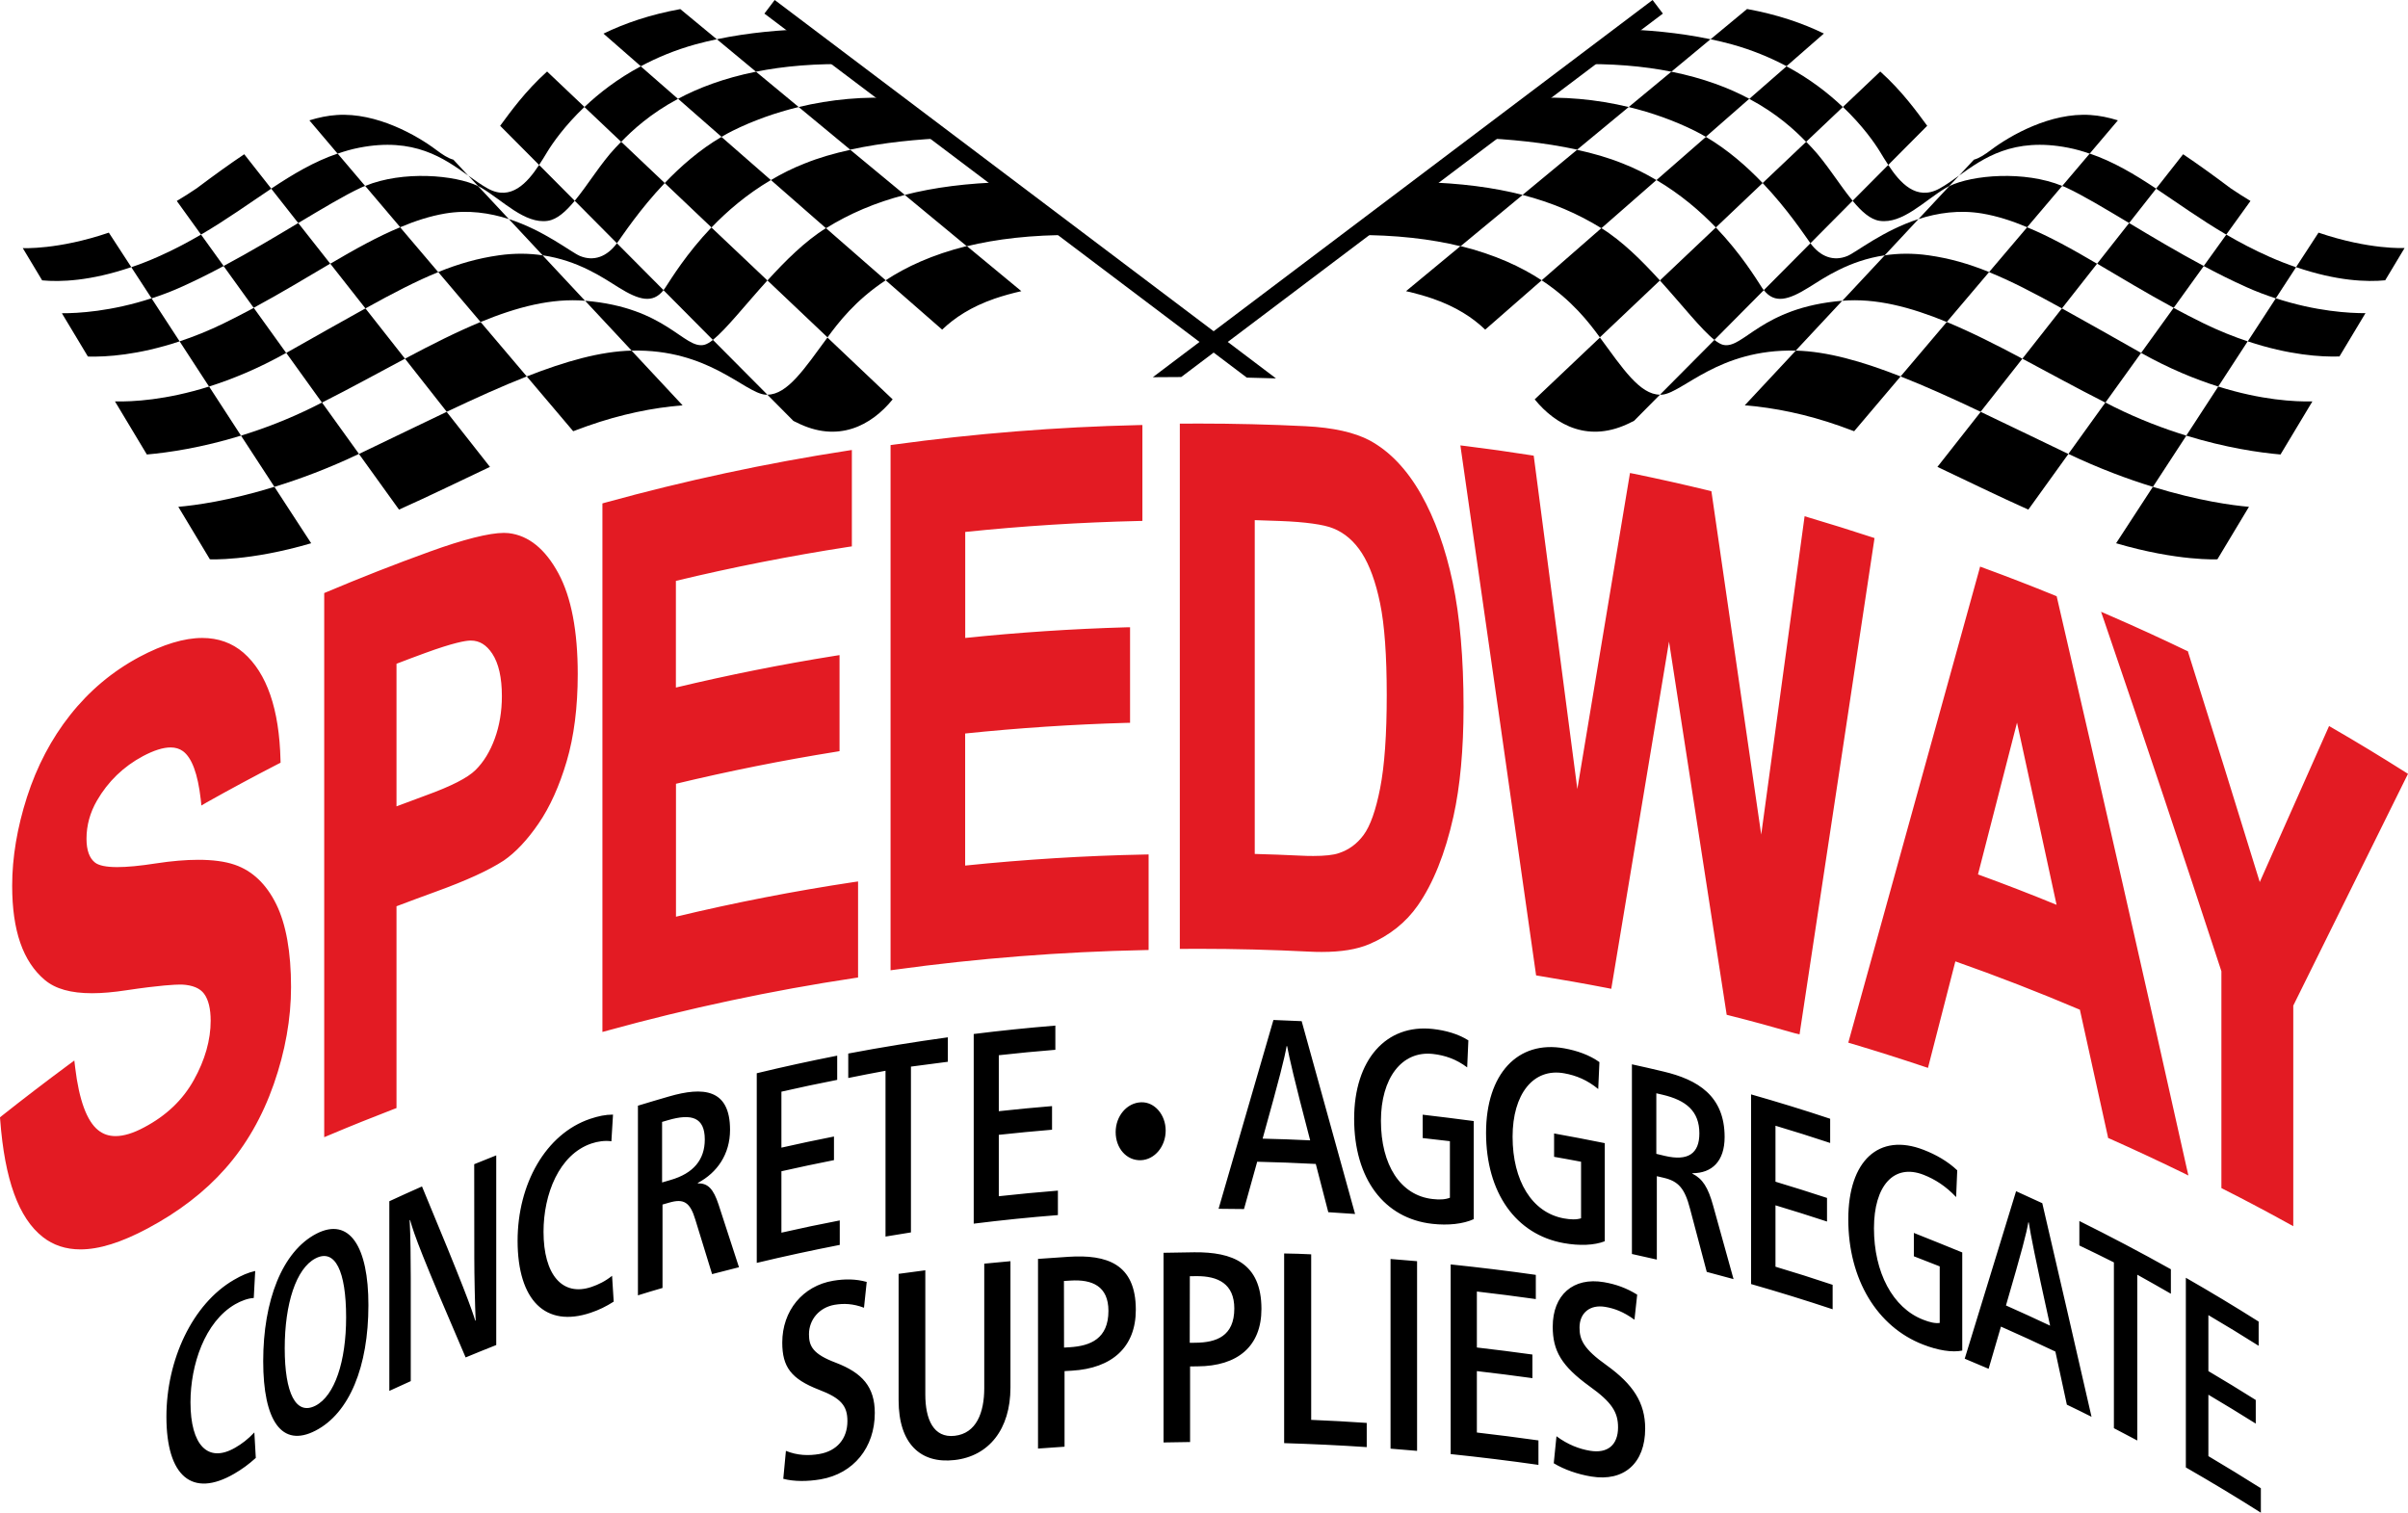 <?xml version="1.0" encoding="utf-8"?>
<!--
	@access server
-->
<svg xmlns="http://www.w3.org/2000/svg" width="191" height="120" viewBox="0 0 191 120"><title>Speedway Construction Products: Concrete, Aggregate, Supplies</title><g fill="none"><path fill="#000" d="M53.778 7.843 50.823 5.262C48.981 6.246 47.504 7.398 46.357 8.49L49.271 11.252C50.175 10.322 51.585 9.015 53.778 7.843ZM38.167 14.891C39.881 15.901 41.628 17.788 43.449 17.518 44.185 17.41 44.886 16.777 45.588 15.928L42.761 13.085C41.837 14.493 40.528 15.969 38.7 14.958 38.194 14.682 37.681 14.311 37.142 13.927L37.918 14.756C37.999 14.803 38.093 14.843 38.167 14.891ZM32.123 28.454 35.435 32.665C37.668 31.607 39.793 30.643 41.783 29.862L38.12 25.543C36.184 26.345 34.187 27.355 32.123 28.454ZM57.232 10.855C57.515 10.686 57.805 10.531 58.095 10.383 59.707 9.581 61.488 8.941 63.35 8.49L59.964 5.687C57.414 6.199 55.383 6.98 53.784 7.836L57.232 10.855ZM20.128 24.424C19.359 24.835 18.577 25.246 17.76 25.644 16.519 26.25 15.345 26.715 14.246 27.079L16.58 30.664C18.415 30.084 20.472 29.242 22.698 27.996L20.128 24.424ZM24.864 32.274C22.854 33.271 20.911 34.006 19.116 34.558L21.767 38.621C23.764 38.008 26.024 37.172 28.473 36.007L28.473 36.007 25.539 31.93C25.316 32.045 25.093 32.159 24.864 32.274ZM28.621 14.891C28.729 14.837 28.844 14.796 28.959 14.749L26.78 12.182C24.918 12.815 23.245 13.812 21.511 14.965L23.656 17.693C25.606 16.528 27.319 15.497 28.621 14.891ZM17.74 21.103 15.946 18.61C14.893 19.223 13.767 19.823 12.532 20.368 11.79 20.698 11.088 20.968 10.414 21.197L12.026 23.67C12.782 23.421 13.571 23.131 14.374 22.767 15.5 22.262 16.634 21.696 17.74 21.103ZM61.151 14.284 65.516 18.104 65.516 18.104C67.385 16.946 69.422 16.07 71.77 15.463L67.445 11.885C66.177 12.162 64.956 12.512 63.836 12.964 62.865 13.341 61.981 13.792 61.151 14.284ZM52.725 14.52 56.436 18.044C57.677 16.75 59.235 15.409 61.144 14.284L57.225 10.861C55.498 11.872 53.98 13.206 52.725 14.52Z"/><path fill="#000" d="M52.725 14.52 49.271 11.245C49.103 11.414 48.954 11.576 48.819 11.717 47.679 12.923 46.634 14.661 45.588 15.928L48.934 19.297C49.386 18.677 50.722 16.629 52.725 14.52ZM26.2 20.921 28.986 24.465C31.225 23.225 33.06 22.275 34.76 21.588L31.738 18.03C29.957 18.765 28.136 19.782 26.2 20.921ZM52.779 22.807C52.732 22.882 52.678 22.956 52.624 23.016L56.544 26.965C57.576 26.143 59.094 24.209 60.868 22.248L56.429 18.044C54.439 20.133 53.251 22.093 52.779 22.807Z"/><path fill="#000" d="M48.934 19.297C48.145 20.362 47.106 20.759 46.006 20.308 45.291 20.011 43.193 18.293 40.36 17.377L43.045 20.254C45.885 20.672 47.841 22.039 49.076 22.807 50.668 23.798 51.767 24.115 52.631 23.016L48.934 19.297 48.934 19.297ZM39.564 20.254C37.904 20.49 36.386 20.921 34.76 21.581L38.12 25.543C41.001 24.357 43.753 23.636 46.404 23.859L43.038 20.254C41.999 20.099 40.845 20.072 39.564 20.254ZM35.3 16.939C37.135 16.629 38.849 16.892 40.36 17.377L37.918 14.762C36.103 13.88 31.968 13.516 28.966 14.749L31.745 18.024C32.932 17.525 34.113 17.141 35.3 16.939ZM23.656 17.693C21.848 18.778 19.831 19.984 17.733 21.103L20.121 24.418C22.307 23.239 24.304 22.026 26.193 20.914L23.656 17.693ZM22.705 27.996 22.705 27.996 25.539 31.937C27.812 30.792 30.004 29.579 32.123 28.454L28.986 24.465C27.198 25.449 25.161 26.614 22.705 27.996ZM14.144 40.204 16.647 44.368C16.647 44.368 19.771 44.537 24.682 43.095L21.767 38.621C18.158 39.733 15.433 40.097 14.144 40.204ZM16.586 30.664C13.159 31.742 10.515 31.876 9.119 31.843L11.648 36.054C13.335 35.906 15.986 35.522 19.116 34.558L16.586 30.664ZM10.414 21.19 8.633 18.455C4.578 19.836 1.806 19.681 1.806 19.681L3.344 22.241C4.767 22.376 7.169 22.302 10.414 21.19ZM14.246 27.079 12.019 23.663C8.828 24.707 6.17 24.856 4.909 24.849L6.973 28.285C8.41 28.326 10.967 28.171 14.246 27.079ZM70.252 22.235 74.731 26.149C75.723 25.199 77.031 24.337 78.893 23.69 79.588 23.454 80.297 23.259 81.012 23.097L76.687 19.519C73.942 20.2 71.857 21.177 70.252 22.235ZM60.868 31.31 62.932 33.392C63.006 33.426 63.087 33.46 63.161 33.5 66.467 35.191 69.118 33.756 70.805 31.681L65.631 26.776C63.829 29.222 62.467 31.304 60.868 31.31ZM28.473 36.013 31.65 40.427C34.18 39.295 36.501 38.149 38.862 37.038L35.428 32.672C33.222 33.716 30.902 34.855 28.473 36.013ZM50.094 27.814C47.632 27.874 44.853 28.656 41.783 29.862L45.466 34.208C45.844 34.066 46.222 33.931 46.607 33.79 49.244 32.86 51.794 32.341 54.142 32.153L50.094 27.814C50.094 27.814 50.094 27.814 50.094 27.814ZM63.35 8.49 67.439 11.872C70.076 11.293 72.883 11.036 75.264 10.942L71.223 7.802C68.592 7.627 65.894 7.876 63.35 8.49Z"/><path fill="#000" d="M76.687 19.533C79.008 18.967 81.801 18.623 85.167 18.643L79.764 14.446C76.714 14.527 74.09 14.864 71.763 15.463L76.687 19.533ZM55.862 27.355C54.257 27.733 52.86 24.391 46.411 23.859L46.411 23.859 50.101 27.814C56.213 27.665 59.04 31.162 60.706 31.31 60.76 31.317 60.814 31.31 60.868 31.31L56.55 26.965C56.287 27.173 56.058 27.308 55.862 27.355ZM60.875 22.248 65.637 26.762 65.637 26.762C66.494 25.604 67.83 23.832 70.252 22.235L65.516 18.098C63.87 19.115 62.291 20.692 60.875 22.248ZM28.493 11.717C32.838 10.868 35.206 12.546 37.135 13.927L35.961 12.667C35.529 12.552 35.098 12.263 34.592 11.885 33.101 10.76 29.883 8.907 26.719 9.123 25.997 9.17 25.275 9.318 24.54 9.547L26.78 12.189C27.34 11.993 27.906 11.832 28.493 11.717ZM21.518 14.965 19.373 12.236C18.226 13.004 16.984 13.9 15.602 14.938 15.069 15.302 14.542 15.632 14.023 15.942L15.946 18.61C18.017 17.397 19.798 16.11 21.518 14.965ZM43.422 12.027C43.834 11.353 44.792 9.972 46.357 8.483L43.395 5.673C41.648 7.25 40.515 8.84 39.672 9.979L42.761 13.085C43.011 12.714 43.227 12.344 43.422 12.027ZM59.964 5.687C62.15 5.249 64.72 5.013 67.749 5.101L64.16 2.311C61.981 2.365 59.424 2.574 56.861 3.113L59.964 5.687ZM55.174 3.517C55.734 3.362 56.294 3.234 56.854 3.113L53.96.721C51.558 1.159 49.555 1.846 47.868 2.668L50.83 5.255C52.098 4.575 53.542 3.969 55.174 3.517ZM138.751 7.843 141.706 5.262C143.548 6.246 145.025 7.398 146.172 8.49L143.258 11.252C142.361 10.322 140.951 9.015 138.751 7.843ZM154.369 14.891C152.655 15.901 150.915 17.788 149.087 17.518 148.351 17.41 147.65 16.777 146.948 15.928L149.775 13.085C150.699 14.493 152.001 15.969 153.836 14.958 154.342 14.682 154.854 14.311 155.394 13.927L154.618 14.756C154.531 14.803 154.443 14.843 154.369 14.891ZM160.413 28.454 157.101 32.665C154.868 31.607 152.743 30.643 150.753 29.862L154.416 25.543C156.352 26.345 158.349 27.355 160.413 28.454ZM135.304 10.855C135.021 10.686 134.731 10.531 134.441 10.383 132.828 9.581 131.047 8.941 129.186 8.49L132.572 5.687C135.122 6.199 137.153 6.98 138.751 7.836L135.304 10.855ZM172.408 24.424C173.177 24.835 173.959 25.246 174.776 25.644 176.017 26.25 177.191 26.715 178.284 27.079L175.949 30.664C174.115 30.084 172.057 29.242 169.831 27.996L172.408 24.424ZM167.672 32.274C169.682 33.271 171.625 34.006 173.42 34.558L170.768 38.621C168.772 38.008 166.512 37.172 164.063 36.007L164.063 36.007 166.997 31.93C167.22 32.045 167.443 32.159 167.672 32.274ZM163.914 14.891C163.806 14.837 163.692 14.796 163.577 14.749L165.756 12.182C167.618 12.815 169.291 13.812 171.025 14.965L168.88 17.693C166.93 16.528 165.216 15.497 163.914 14.891ZM174.796 21.103 176.59 18.61C177.643 19.223 178.769 19.823 180.004 20.368 180.746 20.698 181.448 20.968 182.122 21.197L180.51 23.67C179.754 23.421 178.965 23.131 178.162 22.767 177.036 22.262 175.902 21.696 174.796 21.103ZM131.385 14.284 127.02 18.104 127.02 18.104C125.151 16.946 123.114 16.07 120.766 15.463L125.091 11.885C126.359 12.162 127.58 12.512 128.7 12.964 129.671 13.341 130.555 13.792 131.385 14.284ZM139.811 14.52 136.1 18.044C134.859 16.75 133.294 15.409 131.392 14.284L135.311 10.861C137.038 11.872 138.556 13.206 139.811 14.52Z"/><path fill="#000" d="M139.811 14.52 143.265 11.245C143.433 11.414 143.582 11.576 143.717 11.717 144.857 12.923 145.902 14.661 146.948 15.928L143.602 19.297C143.15 18.677 141.814 16.629 139.811 14.52ZM166.336 20.921 163.55 24.465C161.31 23.225 159.475 22.275 157.769 21.588L160.791 18.03C162.579 18.765 164.4 19.782 166.336 20.921ZM139.75 22.807C139.797 22.882 139.851 22.956 139.905 23.016L135.986 26.965C134.947 26.143 133.436 24.209 131.661 22.248L136.1 18.044C138.097 20.133 139.284 22.093 139.75 22.807ZM143.602 19.297C144.384 20.362 145.43 20.759 146.53 20.308 147.245 20.011 149.343 18.293 152.176 17.377L149.491 20.254C146.651 20.672 144.695 22.039 143.46 22.807 141.868 23.798 140.769 24.115 139.905 23.016L143.602 19.297 143.602 19.297Z"/><path fill="#000" d="M152.972 20.254C154.632 20.49 156.15 20.921 157.775 21.581L154.416 25.543C151.535 24.357 148.783 23.636 146.132 23.859L149.498 20.254C150.537 20.099 151.691 20.072 152.972 20.254ZM157.236 16.939C155.401 16.629 153.687 16.892 152.176 17.377L154.618 14.762C156.433 13.88 160.568 13.516 163.57 14.749L160.791 18.024C159.604 17.525 158.423 17.141 157.236 16.939ZM168.88 17.693C170.688 18.778 172.705 19.984 174.803 21.103L172.415 24.418C170.229 23.239 168.232 22.026 166.343 20.914L168.88 17.693ZM169.831 27.996 169.831 27.996 166.997 31.937C164.724 30.792 162.531 29.579 160.413 28.454L163.55 24.465C165.338 25.449 167.375 26.614 169.831 27.996ZM178.385 40.204 175.882 44.368C175.882 44.368 172.759 44.537 167.847 43.095L170.762 38.621C174.378 39.733 177.103 40.097 178.385 40.204ZM175.949 30.664C179.376 31.742 182.021 31.876 183.417 31.843L180.888 36.054C179.201 35.906 176.55 35.522 173.413 34.558L175.949 30.664ZM182.122 21.19 183.903 18.455C187.958 19.836 190.73 19.674 190.73 19.674L189.192 22.235C187.762 22.376 185.36 22.302 182.122 21.19ZM178.29 27.079 180.517 23.663C183.714 24.707 186.372 24.849 187.627 24.842L185.563 28.278C184.119 28.326 181.569 28.171 178.29 27.079ZM122.284 22.235 117.805 26.149C116.813 25.199 115.504 24.337 113.643 23.69 112.948 23.454 112.239 23.259 111.524 23.097L115.849 19.519C118.587 20.2 120.679 21.177 122.284 22.235ZM131.668 31.31 129.604 33.392C129.53 33.426 129.449 33.46 129.374 33.5 126.069 35.191 123.418 33.756 121.731 31.681L126.905 26.776C128.707 29.222 130.069 31.304 131.668 31.31ZM164.063 36.013 160.885 40.427C158.356 39.295 156.035 38.149 153.674 37.038L157.108 32.672C159.314 33.716 161.634 34.855 164.063 36.013ZM142.442 27.814C144.904 27.874 147.683 28.656 150.753 29.862L147.069 34.208C146.692 34.066 146.314 33.931 145.929 33.79 143.292 32.86 140.742 32.341 138.394 32.153L142.442 27.814 142.442 27.814ZM129.186 8.49 125.097 11.872C122.46 11.293 119.653 11.036 117.272 10.942L121.313 7.802C123.944 7.627 126.642 7.876 129.186 8.49Z"/><path fill="#000" d="M115.849 19.533C113.528 18.967 110.735 18.623 107.369 18.643L112.772 14.446C115.822 14.527 118.446 14.864 120.773 15.463L115.849 19.533ZM136.674 27.355C138.279 27.733 139.676 24.391 146.125 23.859L146.125 23.859 142.435 27.814C136.316 27.665 133.496 31.162 131.83 31.31 131.776 31.317 131.722 31.31 131.668 31.31L135.986 26.965C136.249 27.173 136.478 27.308 136.674 27.355ZM131.661 22.248 126.899 26.762 126.899 26.762C126.049 25.604 124.706 23.832 122.284 22.235L127.02 18.098C128.666 19.115 130.245 20.692 131.661 22.248ZM164.036 11.717C159.691 10.868 157.323 12.546 155.394 13.927L156.568 12.667C157 12.552 157.431 12.263 157.937 11.885 159.428 10.76 162.646 8.907 165.81 9.123 166.532 9.17 167.254 9.318 167.989 9.547L165.749 12.189C165.196 11.993 164.63 11.832 164.036 11.717ZM171.018 14.965 173.163 12.236C174.31 13.004 175.551 13.9 176.934 14.938 177.467 15.302 177.994 15.632 178.506 15.942L176.584 18.61C174.519 17.397 172.738 16.11 171.018 14.965ZM149.113 12.027C148.702 11.353 147.744 9.972 146.179 8.483L149.14 5.673C150.888 7.25 152.021 8.84 152.864 9.979L149.775 13.085C149.525 12.714 149.309 12.344 149.113 12.027ZM132.572 5.687C130.386 5.249 127.816 5.013 124.787 5.101L128.376 2.311C130.555 2.365 133.112 2.574 135.675 3.113L132.572 5.687ZM137.362 3.517C136.802 3.362 136.242 3.234 135.682 3.113L138.576.714C140.978 1.152 142.981 1.839 144.668 2.661L141.706 5.249C140.431 4.575 138.994 3.969 137.362 3.517ZM20.128 102.967C19.656 102.994 19.123 103.196 18.651 103.465 16.242 104.86 15.109 108.276 15.109 111.241 15.109 114.65 16.492 116.092 18.651 114.846 19.17 114.549 19.669 114.172 20.175 113.633 20.216 114.307 20.256 114.98 20.29 115.654 19.717 116.173 19.197 116.55 18.583 116.907 15.244 118.848 13.2 117.116 13.2 112.386 13.2 107.885 15.257 103.445 18.55 101.532 19.15 101.181 19.669 100.952 20.243 100.824 20.209 101.545 20.169 102.253 20.128 102.967ZM29.222 103.533C29.222 108.411 27.718 112.103 25.026 113.491 22.348 114.879 20.877 112.703 20.877 107.98 20.877 103.196 22.375 99.281 25.1 97.866 27.724 96.519 29.229 98.904 29.222 103.533ZM22.584 106.956C22.584 110.513 23.467 112.312 25.026 111.51 26.55 110.722 27.454 108 27.454 104.503 27.454 100.838 26.584 99.019 25.026 99.827 23.488 100.622 22.584 103.425 22.584 106.956ZM37.614 92.355C38.194 92.119 38.774 91.883 39.361 91.654 39.361 96.667 39.361 101.687 39.361 106.7 38.552 107.023 37.735 107.346 36.933 107.683 33.425 99.537 32.878 98.015 32.527 96.782 32.514 96.788 32.507 96.795 32.494 96.795 32.561 97.947 32.581 100.056 32.581 101.37 32.581 104.099 32.581 106.834 32.581 109.563 32.015 109.819 31.448 110.075 30.881 110.338 30.881 105.325 30.881 100.305 30.881 95.293 31.738 94.895 32.602 94.504 33.472 94.12 36.791 102.091 37.412 103.829 37.695 104.766 37.708 104.759 37.715 104.759 37.729 104.752 37.675 103.634 37.621 101.127 37.621 99.793 37.614 97.314 37.614 94.834 37.614 92.355ZM48.495 90.536C47.99 90.462 47.416 90.542 46.917 90.711 44.34 91.58 43.112 94.74 43.112 97.711 43.112 101.121 44.603 102.873 46.917 102.091 47.47 101.902 48.01 101.64 48.549 101.208 48.59 101.889 48.63 102.576 48.678 103.257 48.064 103.647 47.511 103.917 46.849 104.139 43.267 105.345 41.061 103.156 41.055 98.432 41.055 93.931 43.281 89.949 46.809 88.757 47.457 88.541 48.01 88.42 48.624 88.42 48.583 89.127 48.543 89.828 48.495 90.536ZM53.076 86.978C55.754 86.203 57.906 86.351 57.906 89.626 57.906 91.567 56.881 93.029 55.356 93.837 55.356 93.851 55.356 93.864 55.356 93.878 56.152 93.851 56.591 94.322 56.996 95.555 57.535 97.213 58.075 98.87 58.615 100.528 57.906 100.703 57.191 100.892 56.483 101.074 56.038 99.632 55.599 98.19 55.154 96.755 54.736 95.36 54.23 95.07 53.09 95.4 52.907 95.454 52.725 95.508 52.55 95.555 52.55 97.759 52.55 99.969 52.55 102.172 51.896 102.36 51.248 102.556 50.6 102.758 50.6 97.745 50.6 92.725 50.6 87.713 51.423 87.463 52.253 87.214 53.076 86.978ZM52.516 93.803C52.739 93.736 52.961 93.675 53.184 93.608 55.012 93.083 55.903 91.991 55.903 90.394 55.903 88.629 54.85 88.319 53.002 88.858 52.84 88.905 52.678 88.952 52.516 88.999 52.516 90.596 52.516 92.2 52.516 93.803ZM66.406 83.744C66.406 84.384 66.406 85.024 66.406 85.664 64.929 85.954 63.452 86.264 61.981 86.601 61.981 88.083 61.981 89.559 61.981 91.041 63.364 90.724 64.754 90.435 66.15 90.158 66.15 90.785 66.15 91.412 66.15 92.031 64.76 92.308 63.371 92.597 61.981 92.914 61.981 94.538 61.981 96.162 61.981 97.786 63.519 97.435 65.064 97.112 66.609 96.815 66.609 97.462 66.609 98.109 66.609 98.756 64.403 99.187 62.21 99.659 60.025 100.184 60.025 95.165 60.025 90.152 60.025 85.139 62.143 84.627 64.275 84.162 66.406 83.744ZM75.183 82.289C75.183 82.935 75.183 83.582 75.183 84.229 74.205 84.35 73.233 84.478 72.255 84.613 72.255 88.999 72.255 93.379 72.255 97.765 71.581 97.873 70.913 97.981 70.238 98.095 70.238 93.709 70.238 89.33 70.238 84.943 69.253 85.125 68.268 85.314 67.283 85.516 67.283 84.869 67.283 84.222 67.283 83.576 69.908 83.077 72.545 82.652 75.183 82.289ZM83.71 81.359C83.71 81.999 83.71 82.639 83.71 83.279 82.212 83.4 80.715 83.542 79.224 83.71 79.224 85.193 79.224 86.668 79.224 88.15 80.627 87.996 82.037 87.861 83.447 87.746 83.447 88.373 83.447 88.999 83.447 89.619 82.037 89.734 80.627 89.875 79.224 90.024 79.224 91.647 79.224 93.271 79.224 94.895 80.782 94.727 82.347 94.572 83.912 94.45 83.912 95.097 83.912 95.744 83.912 96.391 81.68 96.566 79.453 96.795 77.234 97.071 77.234 92.058 77.234 87.039 77.234 82.026 79.393 81.756 81.551 81.534 83.71 81.359ZM92.46 89.687C92.46 90.953 91.583 91.998 90.49 92.038 89.37 92.079 88.493 91.102 88.493 89.808 88.493 88.541 89.377 87.483 90.51 87.443 91.583 87.403 92.46 88.433 92.46 89.687ZM103.247 81.008C104.657 86.089 106.073 91.189 107.483 96.303 106.775 96.249 106.067 96.209 105.358 96.162 105.028 94.882 104.697 93.608 104.367 92.335 102.815 92.254 101.27 92.193 99.719 92.159 99.368 93.413 99.024 94.659 98.673 95.912 97.998 95.899 97.33 95.899 96.656 95.892 98.106 90.879 99.557 85.887 101.007 80.914 101.756 80.948 102.505 80.975 103.247 81.008ZM103.921 90.462C102.599 85.415 102.282 83.966 102.093 82.989 102.08 82.989 102.066 82.989 102.053 82.989 101.884 83.953 101.533 85.361 100.15 90.327 101.405 90.354 102.667 90.401 103.921 90.462ZM116.894 88.932C116.894 91.526 116.894 94.12 116.894 96.714 116.058 97.098 114.85 97.226 113.609 97.085 109.797 96.66 107.409 93.52 107.409 88.75 107.409 84.101 109.925 81.211 113.663 81.628 114.668 81.743 115.666 82.019 116.469 82.531 116.435 83.245 116.408 83.96 116.375 84.674 115.504 84.02 114.614 83.717 113.663 83.609 111.173 83.333 109.534 85.55 109.534 88.912 109.534 92.409 111.079 94.834 113.629 95.117 114.169 95.178 114.614 95.165 115.005 95.016 115.005 93.52 115.005 92.025 115.005 90.529 114.29 90.441 113.568 90.36 112.846 90.28 112.846 89.66 112.846 89.047 112.846 88.427 114.196 88.588 115.545 88.75 116.894 88.932ZM127.29 90.684C127.29 93.278 127.29 95.872 127.29 98.466 126.46 98.796 125.266 98.837 124.032 98.614 120.247 97.934 117.872 94.632 117.872 89.862 117.872 85.213 120.375 82.491 124.085 83.165 125.084 83.346 126.076 83.69 126.865 84.256 126.831 84.97 126.804 85.684 126.77 86.392 125.907 85.678 125.023 85.314 124.079 85.145 121.61 84.694 119.977 86.81 119.977 90.172 119.977 93.669 121.515 96.195 124.045 96.654 124.578 96.748 125.023 96.768 125.408 96.647 125.408 95.151 125.408 93.655 125.408 92.159 124.693 92.025 123.984 91.89 123.269 91.769 123.269 91.149 123.269 90.529 123.269 89.916 124.618 90.158 125.954 90.414 127.29 90.684ZM131.945 85.004C134.65 85.644 136.795 86.924 136.795 90.199 136.795 92.139 135.776 93.069 134.245 93.069 134.245 93.083 134.245 93.096 134.245 93.109 135.048 93.507 135.486 94.201 135.884 95.643 136.424 97.583 136.964 99.524 137.503 101.471 136.795 101.276 136.087 101.087 135.378 100.898 134.933 99.221 134.495 97.55 134.049 95.879 133.631 94.262 133.119 93.702 131.965 93.433 131.783 93.392 131.601 93.345 131.418 93.305 131.418 95.508 131.418 97.718 131.418 99.921 130.757 99.766 130.103 99.618 129.442 99.477 129.442 94.464 129.442 89.444 129.442 84.431 130.272 84.613 131.108 84.802 131.945 85.004ZM131.378 91.533C131.601 91.587 131.83 91.641 132.053 91.695 133.901 92.133 134.792 91.506 134.792 89.909 134.792 88.144 133.739 87.281 131.87 86.843 131.709 86.803 131.54 86.762 131.378 86.729 131.378 88.326 131.378 89.929 131.378 91.533ZM145.167 88.75C145.167 89.39 145.167 90.03 145.167 90.67 143.723 90.192 142.28 89.734 140.829 89.303 140.829 90.785 140.829 92.261 140.829 93.743 142.199 94.154 143.561 94.585 144.917 95.03 144.917 95.656 144.917 96.283 144.917 96.903 143.561 96.458 142.199 96.027 140.829 95.616 140.829 97.24 140.829 98.864 140.829 100.487 142.347 100.939 143.858 101.417 145.363 101.923 145.363 102.569 145.363 103.216 145.363 103.863 143.217 103.149 141.059 102.482 138.893 101.862 138.893 96.849 138.893 91.829 138.893 86.816 140.998 87.416 143.089 88.056 145.167 88.75ZM155.644 99.355C155.644 101.949 155.644 104.544 155.644 107.138 154.854 107.306 153.708 107.124 152.527 106.659 148.898 105.251 146.604 101.498 146.604 96.728 146.604 92.079 149.026 89.835 152.581 91.216 153.539 91.587 154.49 92.119 155.246 92.84 155.219 93.547 155.185 94.255 155.158 94.962 154.328 94.086 153.485 93.554 152.581 93.197 150.213 92.274 148.641 94.073 148.641 97.435 148.641 100.932 150.125 103.755 152.547 104.692 153.06 104.894 153.485 104.995 153.856 104.948 153.856 103.452 153.856 101.956 153.856 100.46 153.175 100.191 152.493 99.921 151.805 99.659 151.805 99.039 151.805 98.426 151.805 97.806 153.087 98.318 154.369 98.83 155.644 99.355ZM161.992 95.448C163.301 101.074 164.603 106.727 165.898 112.393 165.25 112.063 164.596 111.746 163.941 111.43 163.638 110.021 163.334 108.62 163.031 107.218 161.601 106.538 160.157 105.878 158.713 105.238 158.389 106.349 158.059 107.468 157.735 108.586 157.108 108.317 156.473 108.047 155.839 107.784 157.202 103.337 158.565 98.911 159.914 94.497 160.602 94.807 161.297 95.124 161.992 95.448ZM162.612 105.163C161.385 99.605 161.088 98.028 160.919 96.977 160.906 96.97 160.892 96.964 160.885 96.964 160.73 97.866 160.4 99.133 159.111 103.56 160.278 104.079 161.445 104.611 162.612 105.163ZM172.192 100.689C172.192 101.336 172.192 101.983 172.192 102.63 171.308 102.118 170.418 101.619 169.527 101.121 169.527 105.507 169.527 109.887 169.527 114.273 168.913 113.943 168.293 113.619 167.672 113.296 167.672 108.91 167.672 104.53 167.672 100.144 166.761 99.686 165.851 99.241 164.933 98.803 164.933 98.156 164.933 97.509 164.933 96.862 167.375 98.075 169.797 99.349 172.192 100.689ZM179.154 104.84C179.154 105.48 179.154 106.12 179.154 106.76 177.832 105.925 176.509 105.116 175.167 104.328 175.167 105.81 175.167 107.286 175.167 108.768 176.428 109.509 177.676 110.277 178.924 111.059 178.924 111.686 178.924 112.312 178.924 112.932 177.683 112.15 176.428 111.389 175.167 110.641 175.167 112.265 175.167 113.889 175.167 115.513 176.563 116.341 177.953 117.19 179.329 118.06 179.329 118.706 179.329 119.353 179.329 120 177.366 118.754 175.383 117.561 173.379 116.409 173.379 111.396 173.379 106.376 173.379 101.363 175.322 102.475 177.245 103.634 179.154 104.84ZM68.531 103.742C67.641 103.405 66.926 103.391 66.211 103.506 64.996 103.708 64.167 104.678 64.167 105.844 64.167 106.794 64.477 107.421 66.312 108.108 68.396 108.91 69.388 110.021 69.388 112.09 69.388 114.832 67.702 116.901 65.098 117.352 64.038 117.534 62.979 117.534 62.129 117.312 62.197 116.57 62.271 115.836 62.338 115.095 63.242 115.465 64.146 115.492 64.996 115.344 66.386 115.102 67.216 114.131 67.216 112.73 67.216 111.524 66.71 110.911 64.956 110.244 62.736 109.381 62.048 108.424 62.048 106.504 62.048 103.984 63.667 102.003 66.096 101.599 67.041 101.444 67.891 101.458 68.747 101.693 68.673 102.367 68.599 103.054 68.531 103.742ZM73.395 100.77C73.395 104.052 73.395 107.34 73.395 110.621 73.395 112.582 74.036 114.091 75.723 113.902 77.45 113.707 78.07 112.056 78.07 110.116 78.07 106.828 78.07 103.533 78.07 100.245 78.765 100.177 79.46 100.11 80.148 100.049 80.148 103.391 80.148 106.733 80.148 110.075 80.148 113.377 78.435 115.519 75.716 115.823 73.018 116.133 71.277 114.529 71.277 111.079 71.277 107.737 71.277 104.395 71.277 101.053 71.985 100.952 72.687 100.865 73.395 100.77ZM84.769 99.699C87.771 99.51 90.092 100.238 90.092 103.903 90.092 106.861 88.216 108.546 85.026 108.734 84.83 108.748 84.634 108.761 84.439 108.768 84.439 110.762 84.439 112.764 84.439 114.765 83.737 114.812 83.035 114.859 82.334 114.913 82.334 109.9 82.334 104.88 82.334 99.867 83.143 99.807 83.96 99.753 84.769 99.699ZM84.398 106.902C84.547 106.895 84.695 106.882 84.843 106.875 86.503 106.774 87.92 106.188 87.92 103.991 87.92 102.03 86.631 101.478 84.918 101.586 84.742 101.599 84.567 101.606 84.391 101.619 84.398 103.378 84.398 105.143 84.398 106.902ZM94.733 99.342C97.735 99.315 100.056 100.177 100.056 103.836 100.056 106.794 98.18 108.377 94.983 108.391 94.787 108.391 94.592 108.391 94.396 108.398 94.396 110.392 94.396 112.393 94.396 114.394 93.694 114.401 92.993 114.414 92.291 114.428 92.291 109.415 92.291 104.395 92.291 99.382 93.107 99.362 93.924 99.349 94.733 99.342ZM94.369 106.524C94.517 106.524 94.666 106.524 94.821 106.518 96.48 106.504 97.904 105.999 97.904 103.802 97.904 101.842 96.615 101.222 94.902 101.235 94.726 101.235 94.551 101.235 94.376 101.242 94.369 103.007 94.369 104.766 94.369 106.524ZM104.002 99.504C104.002 103.883 104.002 108.256 104.002 112.636 105.473 112.696 106.937 112.777 108.408 112.878 108.408 113.518 108.408 114.158 108.408 114.798 106.229 114.65 104.043 114.549 101.857 114.482 101.857 109.462 101.857 104.449 101.857 99.436 102.572 99.443 103.287 99.47 104.002 99.504ZM112.401 100.049C112.401 105.069 112.401 110.082 112.401 115.095 111.7 115.034 110.998 114.974 110.296 114.92 110.296 109.907 110.296 104.887 110.296 99.874 110.998 99.928 111.7 99.989 112.401 100.049ZM121.819 101.134C121.819 101.774 121.819 102.414 121.819 103.054 120.26 102.832 118.702 102.637 117.144 102.455 117.144 103.937 117.144 105.413 117.144 106.895 118.614 107.063 120.078 107.252 121.549 107.454 121.549 108.081 121.549 108.707 121.549 109.327 120.085 109.125 118.614 108.937 117.144 108.768 117.144 110.392 117.144 112.016 117.144 113.64 118.776 113.828 120.402 114.037 122.028 114.266 122.028 114.913 122.028 115.56 122.028 116.207 119.714 115.876 117.387 115.593 115.066 115.351 115.066 110.338 115.066 105.318 115.066 100.305 117.319 100.541 119.572 100.811 121.819 101.134ZM129.644 104.692C128.761 104.052 128.045 103.796 127.33 103.674 126.116 103.465 125.286 104.153 125.286 105.318 125.286 106.268 125.597 107.003 127.432 108.303 129.516 109.806 130.494 111.254 130.494 113.323 130.494 116.065 128.821 117.561 126.217 117.13 125.151 116.955 124.092 116.591 123.242 116.079 123.316 115.364 123.384 114.65 123.458 113.936 124.369 114.61 125.273 114.947 126.123 115.088 127.513 115.317 128.342 114.63 128.342 113.229 128.342 112.022 127.843 111.234 126.082 109.974 123.863 108.364 123.161 107.171 123.161 105.244 123.161 102.724 124.787 101.296 127.222 101.714 128.167 101.875 129.017 102.179 129.86 102.704 129.786 103.371 129.712 104.031 129.644 104.692Z"/><path fill="#E31B23" d="M6.375 99.113C5.228 99.113 4.223 98.783 3.393 98.129 1.477 96.627.371 93.581.013 88.811L0 88.636.142 88.521C1.875 87.147 3.656 85.786 5.431 84.472L5.896 84.128 5.964 84.701C6.274 87.268 6.888 88.939 7.792 89.66 8.19 89.976 8.635 90.125 9.168 90.125 9.809 90.125 10.571 89.896 11.435 89.431 13.202 88.494 14.491 87.261 15.374 85.678 16.265 84.081 16.71 82.497 16.71 80.975 16.71 80.025 16.535 79.304 16.191 78.839 15.867 78.394 15.273 78.145 14.423 78.104L14.295 78.104C13.91 78.104 12.723 78.152 10.025 78.556 9.013 78.711 8.095 78.792 7.299 78.792 5.619 78.792 4.398 78.448 3.555 77.741 1.815 76.272.965 73.826.965 70.262.965 68.018 1.363 65.653 2.139 63.234 2.928 60.782 4.081 58.592 5.566 56.719 7.083 54.798 8.925 53.255 11.05 52.117 12.926 51.12 14.605 50.608 16.042 50.608 17.317 50.608 18.417 51.005 19.314 51.78 21.169 53.397 22.154 56.261 22.249 60.296L22.255 60.505 22.066 60.6C20.171 61.577 18.268 62.601 16.407 63.645L15.975 63.901 15.921 63.396C15.691 61.388 15.219 60.108 14.511 59.589 14.241 59.394 13.917 59.293 13.533 59.293 12.932 59.293 12.197 59.528 11.333 59.987 9.795 60.809 8.568 61.994 7.691 63.51 7.144 64.454 6.861 65.471 6.861 66.536 6.861 67.445 7.09 68.085 7.549 68.436 7.852 68.665 8.439 68.786 9.296 68.786 10.085 68.786 11.091 68.692 12.386 68.49 13.62 68.301 14.74 68.207 15.725 68.207 16.879 68.207 17.85 68.335 18.612 68.597 20.016 69.076 21.129 70.134 21.918 71.744 22.687 73.314 23.085 75.517 23.085 78.3 23.085 80.806 22.626 83.394 21.716 86.001 20.812 88.588 19.516 90.852 17.85 92.725 16.238 94.551 14.167 96.141 11.711 97.449 9.613 98.567 7.873 99.113 6.375 99.113ZM25.709 47.05 25.918 46.962C28.597 45.83 31.342 44.752 34.081 43.762 36.773 42.785 38.81 42.273 39.977 42.273 40.112 42.273 40.24 42.28 40.348 42.293 41.92 42.475 43.249 43.546 44.295 45.487 45.314 47.373 45.826 50.062 45.826 53.478 45.826 56.099 45.529 58.43 44.949 60.391 44.369 62.351 43.62 64.016 42.723 65.323 41.826 66.637 40.888 67.627 39.957 68.267 38.756 69.049 36.989 69.857 34.553 70.74 33.515 71.117 32.482 71.501 31.45 71.892L31.45 87.901 31.234 87.982C29.541 88.636 27.841 89.316 26.182 90.017L25.716 90.212 25.716 47.05 25.709 47.05ZM31.444 63.969C32.219 63.672 33.002 63.382 33.778 63.099 35.802 62.365 37.09 61.705 37.711 61.092 38.358 60.458 38.871 59.616 39.242 58.599 39.62 57.568 39.809 56.429 39.809 55.223 39.809 53.754 39.552 52.622 39.046 51.854 38.581 51.153 38.028 50.816 37.353 50.816L37.272 50.816C36.921 50.83 35.99 50.971 33.69 51.814 32.941 52.09 32.192 52.366 31.45 52.656L31.45 63.969 31.444 63.969ZM47.783 39.935 48.025 39.867C54.306 38.136 60.749 36.748 67.184 35.757L67.569 35.697 67.569 43.344 67.286 43.385C62.712 44.092 58.111 44.995 53.611 46.08L53.611 54.542C57.753 53.552 61.99 52.703 66.206 52.029L66.591 51.969 66.591 59.589 66.314 59.636C62.064 60.317 57.794 61.172 53.618 62.176L53.618 72.721C58.253 71.609 62.982 70.686 67.684 69.979L68.061 69.925 68.061 77.545 67.778 77.586C61.194 78.576 54.61 79.984 48.201 81.75L47.783 81.864 47.783 39.935 47.783 39.935ZM70.652 35.306 70.942 35.266C77.324 34.39 83.834 33.871 90.269 33.723L90.614 33.716 90.614 41.323 90.283 41.33C85.716 41.437 81.102 41.727 76.561 42.199L76.561 50.608C80.778 50.17 85.055 49.887 89.291 49.765L89.635 49.759 89.635 57.339 89.305 57.345C85.062 57.467 80.778 57.75 76.555 58.188L76.555 68.665C81.257 68.18 86.033 67.883 90.762 67.789L91.106 67.782 91.106 75.362 90.775 75.369C84.191 75.504 77.546 76.022 71.023 76.919L70.638 76.972 70.638 35.306 70.652 35.306ZM104.834 75.517C104.504 75.517 104.166 75.51 103.816 75.49 100.915 75.342 97.974 75.268 95.073 75.268 94.688 75.268 93.582 75.275 93.582 75.275L93.582 33.608C93.582 33.608 94.695 33.601 95.086 33.601 97.899 33.601 100.753 33.669 103.559 33.81 105.738 33.918 107.452 34.302 108.659 34.949 110.231 35.805 111.594 37.233 112.714 39.207 113.813 41.148 114.657 43.506 115.23 46.214 115.797 48.91 116.087 52.225 116.087 56.072 116.087 59.454 115.817 62.385 115.284 64.777 114.63 67.708 113.678 70.086 112.451 71.838 111.513 73.179 110.224 74.21 108.612 74.897 107.627 75.315 106.393 75.517 104.834 75.517ZM99.525 67.742C100.726 67.775 101.94 67.816 103.134 67.876 103.505 67.897 103.856 67.903 104.173 67.903 105.077 67.903 105.759 67.829 106.19 67.681 106.986 67.418 107.627 66.953 108.153 66.246 108.686 65.532 109.125 64.285 109.469 62.54 109.82 60.761 109.995 58.275 109.995 55.142 109.995 52.009 109.82 49.563 109.469 47.865 109.125 46.181 108.639 44.847 108.025 43.883 107.425 42.947 106.663 42.28 105.752 41.916 105.03 41.613 103.532 41.404 101.542 41.33 100.868 41.303 100.2 41.282 99.525 41.262L99.525 67.742 99.525 67.742ZM142.363 81.965C140.663 81.473 138.916 80.995 137.175 80.557L136.959 80.503 136.925 80.281C135.414 70.464 133.903 60.674 132.385 50.897L127.805 78.441 127.467 78.374C125.666 78.024 123.852 77.707 122.084 77.417L121.841 77.377 121.807 77.127C119.844 63.308 117.875 49.523 115.898 35.771L115.837 35.333 116.276 35.387C117.976 35.596 119.696 35.838 121.403 36.108L121.652 36.148 121.686 36.398C122.833 45.116 123.973 53.848 125.113 62.594L129.289 37.523 129.633 37.59C131.596 37.994 133.579 38.439 135.522 38.911L135.745 38.965 135.779 39.187C137.087 48.175 138.396 57.184 139.698 66.206L143.139 40.952 143.516 41.067C145.149 41.552 146.795 42.064 148.414 42.596L148.684 42.684 148.643 42.967C146.701 55.836 144.758 68.739 142.795 81.675L142.741 82.053 142.363 81.965ZM172.954 92.941C171.106 92.045 169.23 91.169 167.368 90.34L167.213 90.273 167.18 90.104C166.444 86.762 165.709 83.427 164.974 80.099 161.735 78.724 158.416 77.431 155.097 76.265L152.925 84.714 152.581 84.6C150.706 83.973 148.803 83.367 146.921 82.807L146.604 82.713 146.692 82.396C150.146 69.918 153.573 57.547 156.966 45.298L157.06 44.948 157.404 45.076C159.26 45.756 161.135 46.484 162.97 47.232L163.132 47.299 163.172 47.468C166.653 62.486 170.101 77.666 173.426 92.57L173.582 93.251 172.954 92.941ZM156.892 69.366C158.983 70.127 161.074 70.935 163.125 71.778 162.079 66.947 161.041 62.136 159.988 57.325L156.892 69.366ZM181.4 96.997C179.774 96.101 178.088 95.205 176.381 94.343L176.199 94.248 176.199 77.047C173.184 67.836 170.06 58.484 166.903 49.253L166.653 48.532 167.355 48.835C169.386 49.718 171.423 50.648 173.406 51.605L173.541 51.665 173.582 51.807C175.484 57.83 177.386 63.935 179.242 69.972 181.036 65.929 184.74 57.595 184.74 57.595L185.063 57.783C186.973 58.888 188.882 60.047 190.744 61.226L191 61.388 190.865 61.657C187.917 67.6 184.929 73.637 181.9 79.775L181.9 97.273 181.4 96.997Z"/><path fill="#000" d="M91.441,29.923 C92.19,29.916 92.946,29.909 93.694,29.909 L96.265,27.969 L98.896,29.956 C99.671,29.97 100.44,29.99 101.209,30.017 L97.384,27.126 L131.897,1.078 L131.081,0 L96.265,26.277 L61.448,0 L60.632,1.078 L95.145,27.126 L91.441,29.923 Z"/></g></svg>